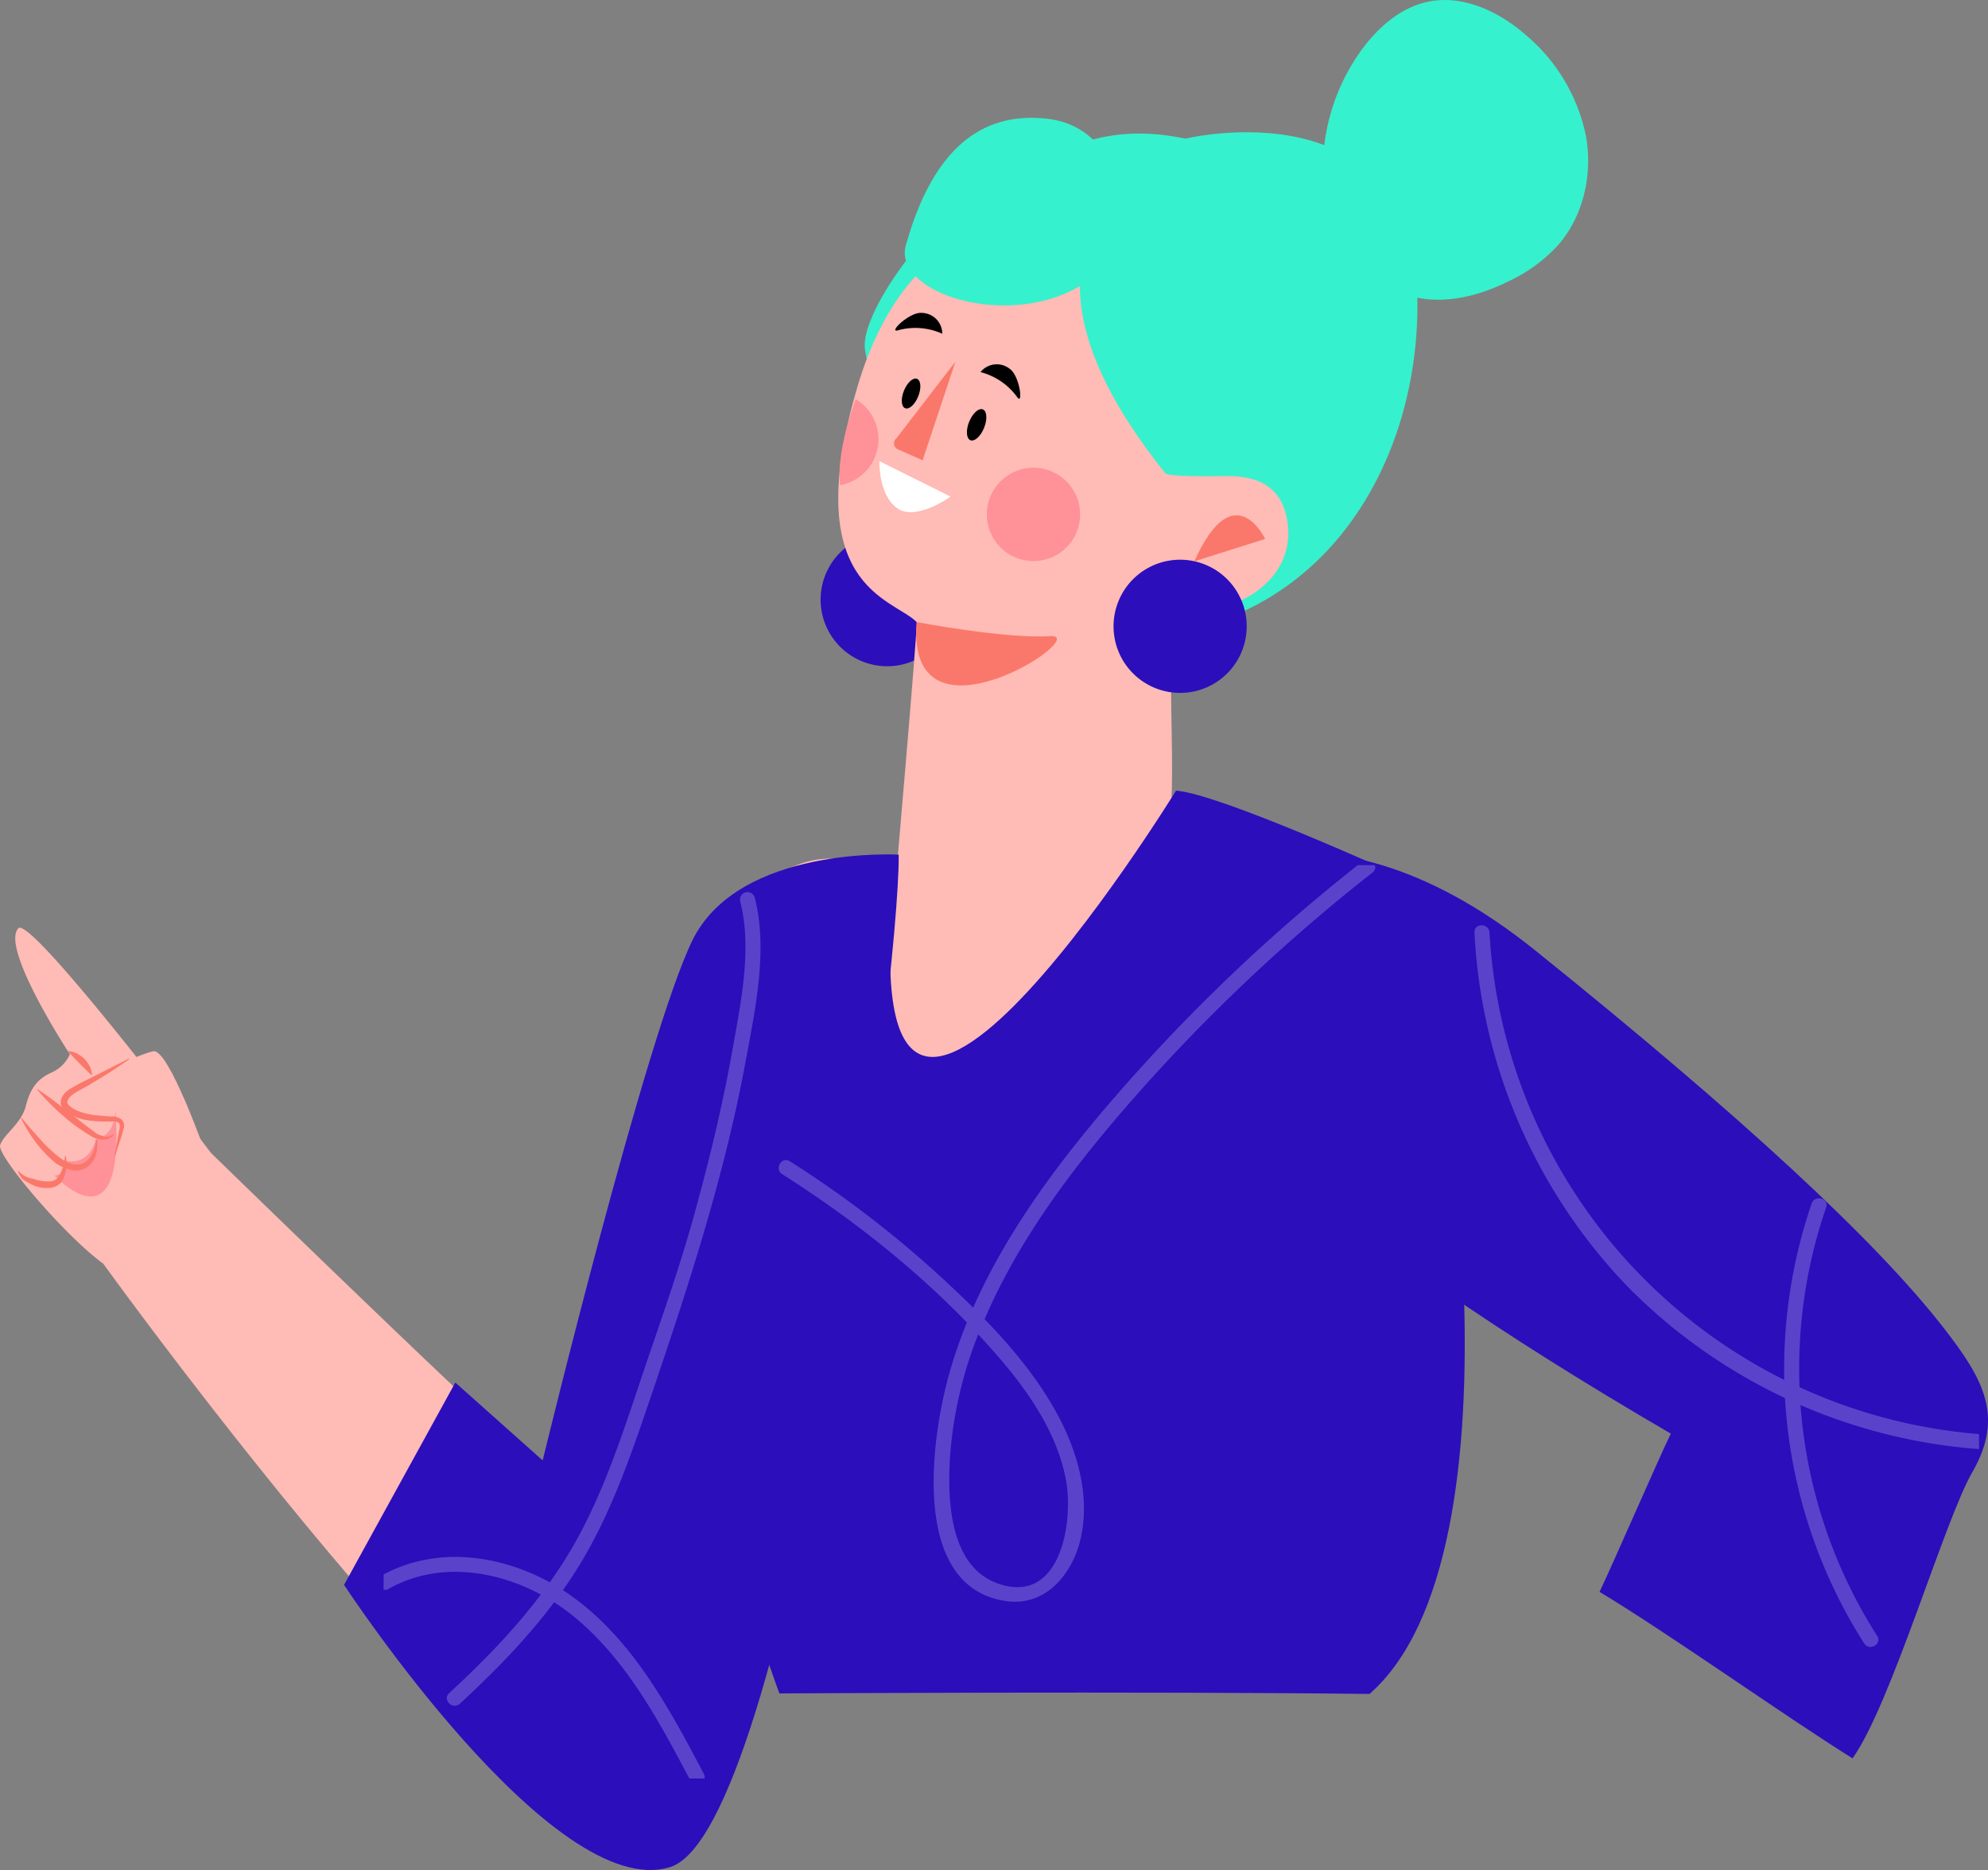 <svg xmlns="http://www.w3.org/2000/svg" xmlns:xlink="http://www.w3.org/1999/xlink" width="336.746" height="316.677" viewBox="0 0 336.746 316.677">
  <rect x="0" y="0" width="336.746" height="316.677" fill="#808080" stroke="none"/>
  <defs>
    <clipPath id="clip-path">
      <rect id="Rectángulo_16738" data-name="Rectángulo 16738" width="93.635" height="126.353" fill="#36f1cd"/>
    </clipPath>
    <clipPath id="clip-path-2">
      <rect id="Rectángulo_16739" data-name="Rectángulo 16739" width="37.358" height="31.769" fill="#36f1cd"/>
    </clipPath>
    <clipPath id="clip-path-3">
      <rect id="Rectángulo_16740" data-name="Rectángulo 16740" width="270.245" height="154.666" fill="none"/>
    </clipPath>
  </defs>
  <g id="Grupo_29601" data-name="Grupo 29601" transform="translate(2778.001 -4115)">
    <g id="Grupo_27243" data-name="Grupo 27243" transform="translate(-2631.538 4137.396)" style="mix-blend-mode: normal;isolation: isolate">
      <g id="Grupo_27242" data-name="Grupo 27242">
        <g id="Grupo_27241" data-name="Grupo 27241" clip-path="url(#clip-path)">
          <path id="Trazado_9688" data-name="Trazado 9688" d="M172.472,162.772l-16.166-89.63c-.753-6.04,10.177-20.507,15.474-23.542,14.508-8.308,22.463-15.5,38.833-12.1,0,0,38.88-9.455,39.284,27.482.309,28.585-17.2,57.834-52.367,57.054" transform="translate(-156.265 -36.419)" fill="#36f1cd"/>
        </g>
      </g>
    </g>
    <path id="Trazado_9689" data-name="Trazado 9689" d="M181.463,70.894a34.491,34.491,0,0,1,4.724-33.258c2.723-3.5,6.331-6.552,10.662-7.5,6-1.316,12.2,1.645,16.817,5.707A30.337,30.337,0,0,1,223.7,52.694c1.221,6.545-.346,13.711-4.754,18.706a26.616,26.616,0,0,1-8.135,5.962c-4.582,2.3-9.76,3.754-14.83,3.015s-9.957-4.012-11.622-8.861" transform="translate(-2733.087 4085.184)" fill="#36f1cd"/>
    <path id="Trazado_9690" data-name="Trazado 9690" d="M176.623,67.708a11.277,11.277,0,1,0-11.276,11.279,11.274,11.274,0,0,0,11.276-11.279" transform="translate(-2793.066 4148.839)" fill="#2c0ebb"/>
    <path id="Trazado_9691" data-name="Trazado 9691" d="M210.325,84c.5.631,7.729.526,8.536.522,3.364-.017,11.13-.732,12.229,8.071,1.109,8.9-7.372,13.907-12.473,14.185-1.475.078-4.873.38-5.87,1.465-3.069,3.34.176,29.27-2.187,38.361-5.216,20.079,5.874,10.618,5.874,10.618s-71.985,76.763-52.113-.064c0,0,4.158-47.691,3.913-47.935-4.107-4.107-20.056-5.87-10.028-39.867,9.289-31.491,32.393-29.249,38.266-28.208,4.955.878-11.1,11.645,13.853,42.851" transform="translate(-2790.961 4111.118)" fill="#ffbbb5"/>
    <g id="Grupo_27246" data-name="Grupo 27246" transform="translate(-2624.743 4134.951)" style="mix-blend-mode: normal;isolation: isolate">
      <g id="Grupo_27245" data-name="Grupo 27245">
        <g id="Grupo_27244" data-name="Grupo 27244" clip-path="url(#clip-path-2)">
          <path id="Trazado_9692" data-name="Trazado 9692" d="M158.449,57.294c-2.757,9.9,27.526,17.3,37.164-1.173,0,0,1.072-18.886-13.534-20.3-7.539-.733-18.041,1.411-23.63,21.477" transform="translate(-158.272 -35.699)" fill="#36f1cd"/>
        </g>
      </g>
    </g>
    <path id="Trazado_9693" data-name="Trazado 9693" d="M184.736,59.549s-5.287-11.157-12,3.795" transform="translate(-2748.431 4146.716)" fill="#fa786b"/>
    <path id="Trazado_9694" data-name="Trazado 9694" d="M170.453,53.176a7.9,7.9,0,1,0,7.722,8.078,7.905,7.905,0,0,0-7.722-8.078" transform="translate(-2773.217 4141.04)" fill="#ff9199"/>
    <path id="Trazado_9695" data-name="Trazado 9695" d="M155.116,64.31a7.9,7.9,0,0,0,2.642-14.558s-3.374,8.743-2.642,14.558" transform="translate(-2790.807 4132.856)" fill="#ff9199"/>
    <path id="Trazado_9696" data-name="Trazado 9696" d="M157.006,52.844l12.049,6s-5.894,4.286-9.078,1.94-2.971-7.942-2.971-7.942" transform="translate(-2786.048 4140.25)" fill="#fff"/>
    <path id="Trazado_9697" data-name="Trazado 9697" d="M168.145,47.872l-5.562,16.712L158.4,62.736a1.111,1.111,0,0,1-.227-1.9Z" transform="translate(-2784.303 4128.36)" fill="#fa786b"/>
    <path id="Trazado_9698" data-name="Trazado 9698" d="M168.277,53.56c1.044,1.462.437-3.635-1.282-4.809a3.535,3.535,0,0,0-4.941.563,11.061,11.061,0,0,1,6.223,4.246" transform="translate(-2773.971 4128.699)"/>
    <path id="Trazado_9699" data-name="Trazado 9699" d="M158.25,48.394c-1.73.485,1.933-3.113,4.005-2.95a3.535,3.535,0,0,1,3.5,3.53,11.053,11.053,0,0,0-7.508-.58" transform="translate(-2784.145 4122.542)"/>
    <path id="Trazado_9700" data-name="Trazado 9700" d="M164.285,53.412c-.58,1.441-1.618,2.381-2.316,2.1s-.794-1.675-.214-3.117,1.621-2.381,2.32-2.1.794,1.675.21,3.117" transform="translate(-2775.592 4134.035)"/>
    <path id="Trazado_9701" data-name="Trazado 9701" d="M160.9,51.742c-.556,1.38-1.546,2.275-2.211,2s-.76-1.6-.2-2.977,1.546-2.269,2.211-2,.76,1.6.2,2.974" transform="translate(-2783.368 4130.388)"/>
    <path id="Trazado_9702" data-name="Trazado 9702" d="M158.919,60.88s15.016,2.869,22.6,2.381-24.437,20.547-22.6-2.381" transform="translate(-2781.65 4159.465)" fill="#fa786b"/>
    <path id="Trazado_9703" data-name="Trazado 9703" d="M191.255,69.042a11.277,11.277,0,1,0-11.276,11.279,11.275,11.275,0,0,0,11.276-11.279" transform="translate(-2758.079 4152.019)" fill="#2c0ebb"/>
    <path id="Trazado_9713" data-name="Trazado 9713" d="M130.571,141.292s79.456,110.184,98.07,97.046c0,0,21.365-15.077,10.618-76.635-.02-5.979-.051-10.123.163-11.062,0,0,4.619-60.774,14.609-73.359,1.092-1.384,4.409-3.951,3.968-4.063-30.514-7.627-42.187,69.076-50.6,104.561-.349,1.468-58.587-55.25-58.587-55.25S118.3,82.2,116.178,84.5c-3.083,3.34,8.736,21.327,8.736,21.327a6.055,6.055,0,0,1-3.083,3.083c-2.309,1.028-3.595,2.571-4.371,5.653s-3.852,4.883-4.365,6.681,10.96,15.335,17.475,20.045" transform="translate(-2891.08 4187.708)" fill="#ffbbb5"/>
    <path id="Trazado_9714" data-name="Trazado 9714" d="M139.079,99.278S132.91,81.8,130.343,82.319s-13.877,5.4-13.619,9.763,10.021.77,10.021.77-1.8,9.767,3.083,11.052,9.251-4.626,9.251-4.626" transform="translate(-2882.374 4210.704)" fill="#ffbbb5"/>
    <path id="Trazado_9715" data-name="Trazado 9715" d="M126.091,85.191s.258,4.368-3.34,5.138c0,0-.77,4.626-5.4,3.6,0,0,1.285,2.055-1.543,2.571,0,0,12.079,13.107,10.279-11.306" transform="translate(-2884.545 4217.598)" fill="#ff9199"/>
    <path id="Trazado_9716" data-name="Trazado 9716" d="M127.719,82.783c-2.136,1.5-4.3,2.9-6.515,4.178-1.031.7-2.36,1.214-3.171,1.9a2.145,2.145,0,0,0-.787,1.011.748.748,0,0,0,.309.746c1.455,1.377,4.12,1.7,6.565,1.821.6.132,1.272-.193,2.33.563a1.5,1.5,0,0,1,.329,1.509l-.254.943-1.187,3.7-.112-.02.7-3.795c.047-.6.437-1.343.014-1.774-.478-.366-1.194-.2-1.818-.227-2.526.007-5.324-.153-7.389-1.9a1.858,1.858,0,0,1-.553-1.862,3.2,3.2,0,0,1,1.2-1.55,27.531,27.531,0,0,1,3.395-1.858l6.888-3.486Z" transform="translate(-2883.83 4211.589)" fill="#fa786b"/>
    <path id="Trazado_9717" data-name="Trazado 9717" d="M116.566,82.3a4.409,4.409,0,0,1,1.55.492,8.635,8.635,0,0,1,1.16.848,8.616,8.616,0,0,1,.824,1.16,4.081,4.081,0,0,1,.434,1.509l-.085.078q-2.055-1.938-3.968-4.008Z" transform="translate(-2882.946 4210.685)" fill="#fa786b"/>
    <path id="Trazado_9718" data-name="Trazado 9718" d="M115.03,84.213c1.153.783,2.255,1.563,3.3,2.377,1.065.794,2.055,1.658,3.144,2.4.977.851,2.106,1.648,3.083,2.4a3.6,3.6,0,0,0,1.523.743,1.9,1.9,0,0,0,1.733-.312l.092.071c-.909,1.187-2.659.97-3.781.285a32.23,32.23,0,0,1-3.357-2.276,40.043,40.043,0,0,1-5.826-5.619Z" transform="translate(-2886.626 4215.259)" fill="#fa786b"/>
    <path id="Trazado_9719" data-name="Trazado 9719" d="M127.035,89.277c.031,1.523.037,3.445-1.726,4.721a3.524,3.524,0,0,1-2.913.424,7.48,7.48,0,0,1-2.428-1.133,19.936,19.936,0,0,1-3.354-3.523,23.094,23.094,0,0,1-2.482-4.059l.092-.071c.98,1.207,2,2.381,3.055,3.523a24.549,24.549,0,0,0,3.368,3.195c1.187.882,2.832,1.638,4.222.858,1.356-.783,1.753-2.482,2.052-3.954Z" transform="translate(-2888.563 4218.66)" fill="#fa786b"/>
    <path id="Trazado_9720" data-name="Trazado 9720" d="M122.048,87.539a5.83,5.83,0,0,1-.085,3.042,4.047,4.047,0,0,1-.77,1.56,3.156,3.156,0,0,1-1.862.811,5.616,5.616,0,0,1-3.123-.624,12.191,12.191,0,0,1-1.367-.78,3.282,3.282,0,0,1-.861-1.4l.088-.078a3.861,3.861,0,0,0,2.418,1.316,7.266,7.266,0,0,0,2.757.471,2.014,2.014,0,0,0,1.262-.424,3.974,3.974,0,0,0,.743-1.17,7.566,7.566,0,0,0,.685-2.723Z" transform="translate(-2888.925 4223.213)" fill="#fa786b"/>
    <path id="Trazado_9721" data-name="Trazado 9721" d="M224.215,72.524s-27.072-1.57-34.953,14.531-25.353,88.053-25.353,88.053l-14.8-13.185-18.845,34.261s35.357,53.958,55.229,47.792,38.951-149.5,38.721-171.453" transform="translate(-2849.985 4187.209)" fill="#2c0ebb"/>
    <path id="Trazado_9723" data-name="Trazado 9723" d="M181.665,80.937c.861,2.086-34.716,66.288-33.692,86.73,1.031,20.595,13.743,54.511,13.743,54.511s61.941-.366,99.957.088c27.1-23.708,13.861-113.183,4.759-138.7,0,0-30.063-13.717-37.534-14.27,0,0-57.349,93.2-47.233,11.639" transform="translate(-2807.691 4179.595)" fill="#2c0ebb"/>
    <path id="Trazado_9727" data-name="Trazado 9727" d="M260.466,170.863c-1.607,3.2-10.011,22.524-12.073,26.8,11.774,7.071,31.209,20.924,42.855,28.195,6.6-9.288,15.545-40.271,20.3-48.491,5.456-9.441,1.814-15.83-4.887-24.434-11.486-14.755-34.17-35.771-69.164-63.9-38.134-30.66-63.351-9.645-63.351-9.645s-33.634,21.673,86.323,91.478" transform="translate(-2755.447 4186.914)" fill="#2c0ebb"/>
    <g id="Grupo_27249" data-name="Grupo 27249" transform="translate(-2713.023 4261.511)" opacity="0.22" style="mix-blend-mode: screen;isolation: isolate">
      <g id="Grupo_27248" data-name="Grupo 27248">
        <g id="Grupo_27247" data-name="Grupo 27247" clip-path="url(#clip-path-3)">
          <path id="Trazado_9728" data-name="Trazado 9728" d="M152.57,125.959c13.5,8.587,26.251,18.916,36.723,31.064,5.148,5.975,9.974,13.026,11.374,20.941,1.177,6.654-.766,20.33-10.777,17.566-9.014-2.489-9.356-14.216-8.9-21.744a69.349,69.349,0,0,1,5.5-22.426c6.06-14.487,15.8-27.16,26.119-38.853a302.657,302.657,0,0,1,39.969-37.649c1.285-1.011-.526-2.8-1.8-1.8a301.524,301.524,0,0,0-42.973,41.108c-11.479,13.419-22.107,28.4-26.953,45.6-3.042,10.787-6.759,36.361,9.838,38.511,6.423.834,10.9-4.47,12.33-10.211,1.848-7.4-.444-15.3-4.039-21.8-4.91-8.871-12.344-16.295-19.75-23.1a181.37,181.37,0,0,0-25.38-19.4c-1.387-.878-2.666,1.319-1.285,2.2" transform="translate(-85.045 -73.626)" fill="#fff"/>
          <path id="Trazado_9729" data-name="Trazado 9729" d="M186.73,77.245a93.267,93.267,0,0,0,26.021,60.048,93.364,93.364,0,0,0,59.414,27.432c1.631.125,1.624-2.418,0-2.543a90.342,90.342,0,0,1-82.891-84.936c-.085-1.628-2.632-1.635-2.543,0" transform="translate(-1.949 -65.84)" fill="#fff"/>
          <path id="Trazado_9730" data-name="Trazado 9730" d="M206.859,90.532a86.492,86.492,0,0,0,8.905,74.5c.882,1.373,3.083.1,2.194-1.285a84.028,84.028,0,0,1-8.648-72.545c.539-1.55-1.919-2.214-2.452-.675" transform="translate(35.036 -33.231)" fill="#fff"/>
          <path id="Trazado_9731" data-name="Trazado 9731" d="M185.087,75.935c2.052,7.837.136,17.051-1.241,24.83-1.75,9.885-4.131,19.659-6.843,29.32-2.377,8.458-5.311,16.691-8.125,25-3.13,9.244-6.07,18.658-10.6,27.34-5.568,10.679-13.677,19.493-22.48,27.6-1.207,1.112.593,2.9,1.8,1.8,7.922-7.3,15.393-15.186,20.886-24.512,4.809-8.163,7.956-17.153,11-26.085,6.535-19.184,12.846-38.232,16.539-58.22,1.614-8.726,3.825-18.95,1.523-27.743a1.272,1.272,0,0,0-2.452.671" transform="translate(-124.693 -69.814)" fill="#fff"/>
          <path id="Trazado_9732" data-name="Trazado 9732" d="M133.837,112.97c9.977-5.646,22.555-2.381,31.094,4.473,9.116,7.318,14.7,17.936,20.069,28.083.766,1.448,2.964.166,2.2-1.282-5.867-11.093-12.127-22.85-22.646-30.243-9.2-6.467-21.86-8.966-32-3.228a1.274,1.274,0,0,0,1.285,2.2" transform="translate(-132.979 9.585)" fill="#fff"/>
        </g>
      </g>
    </g>
  </g>
</svg>
